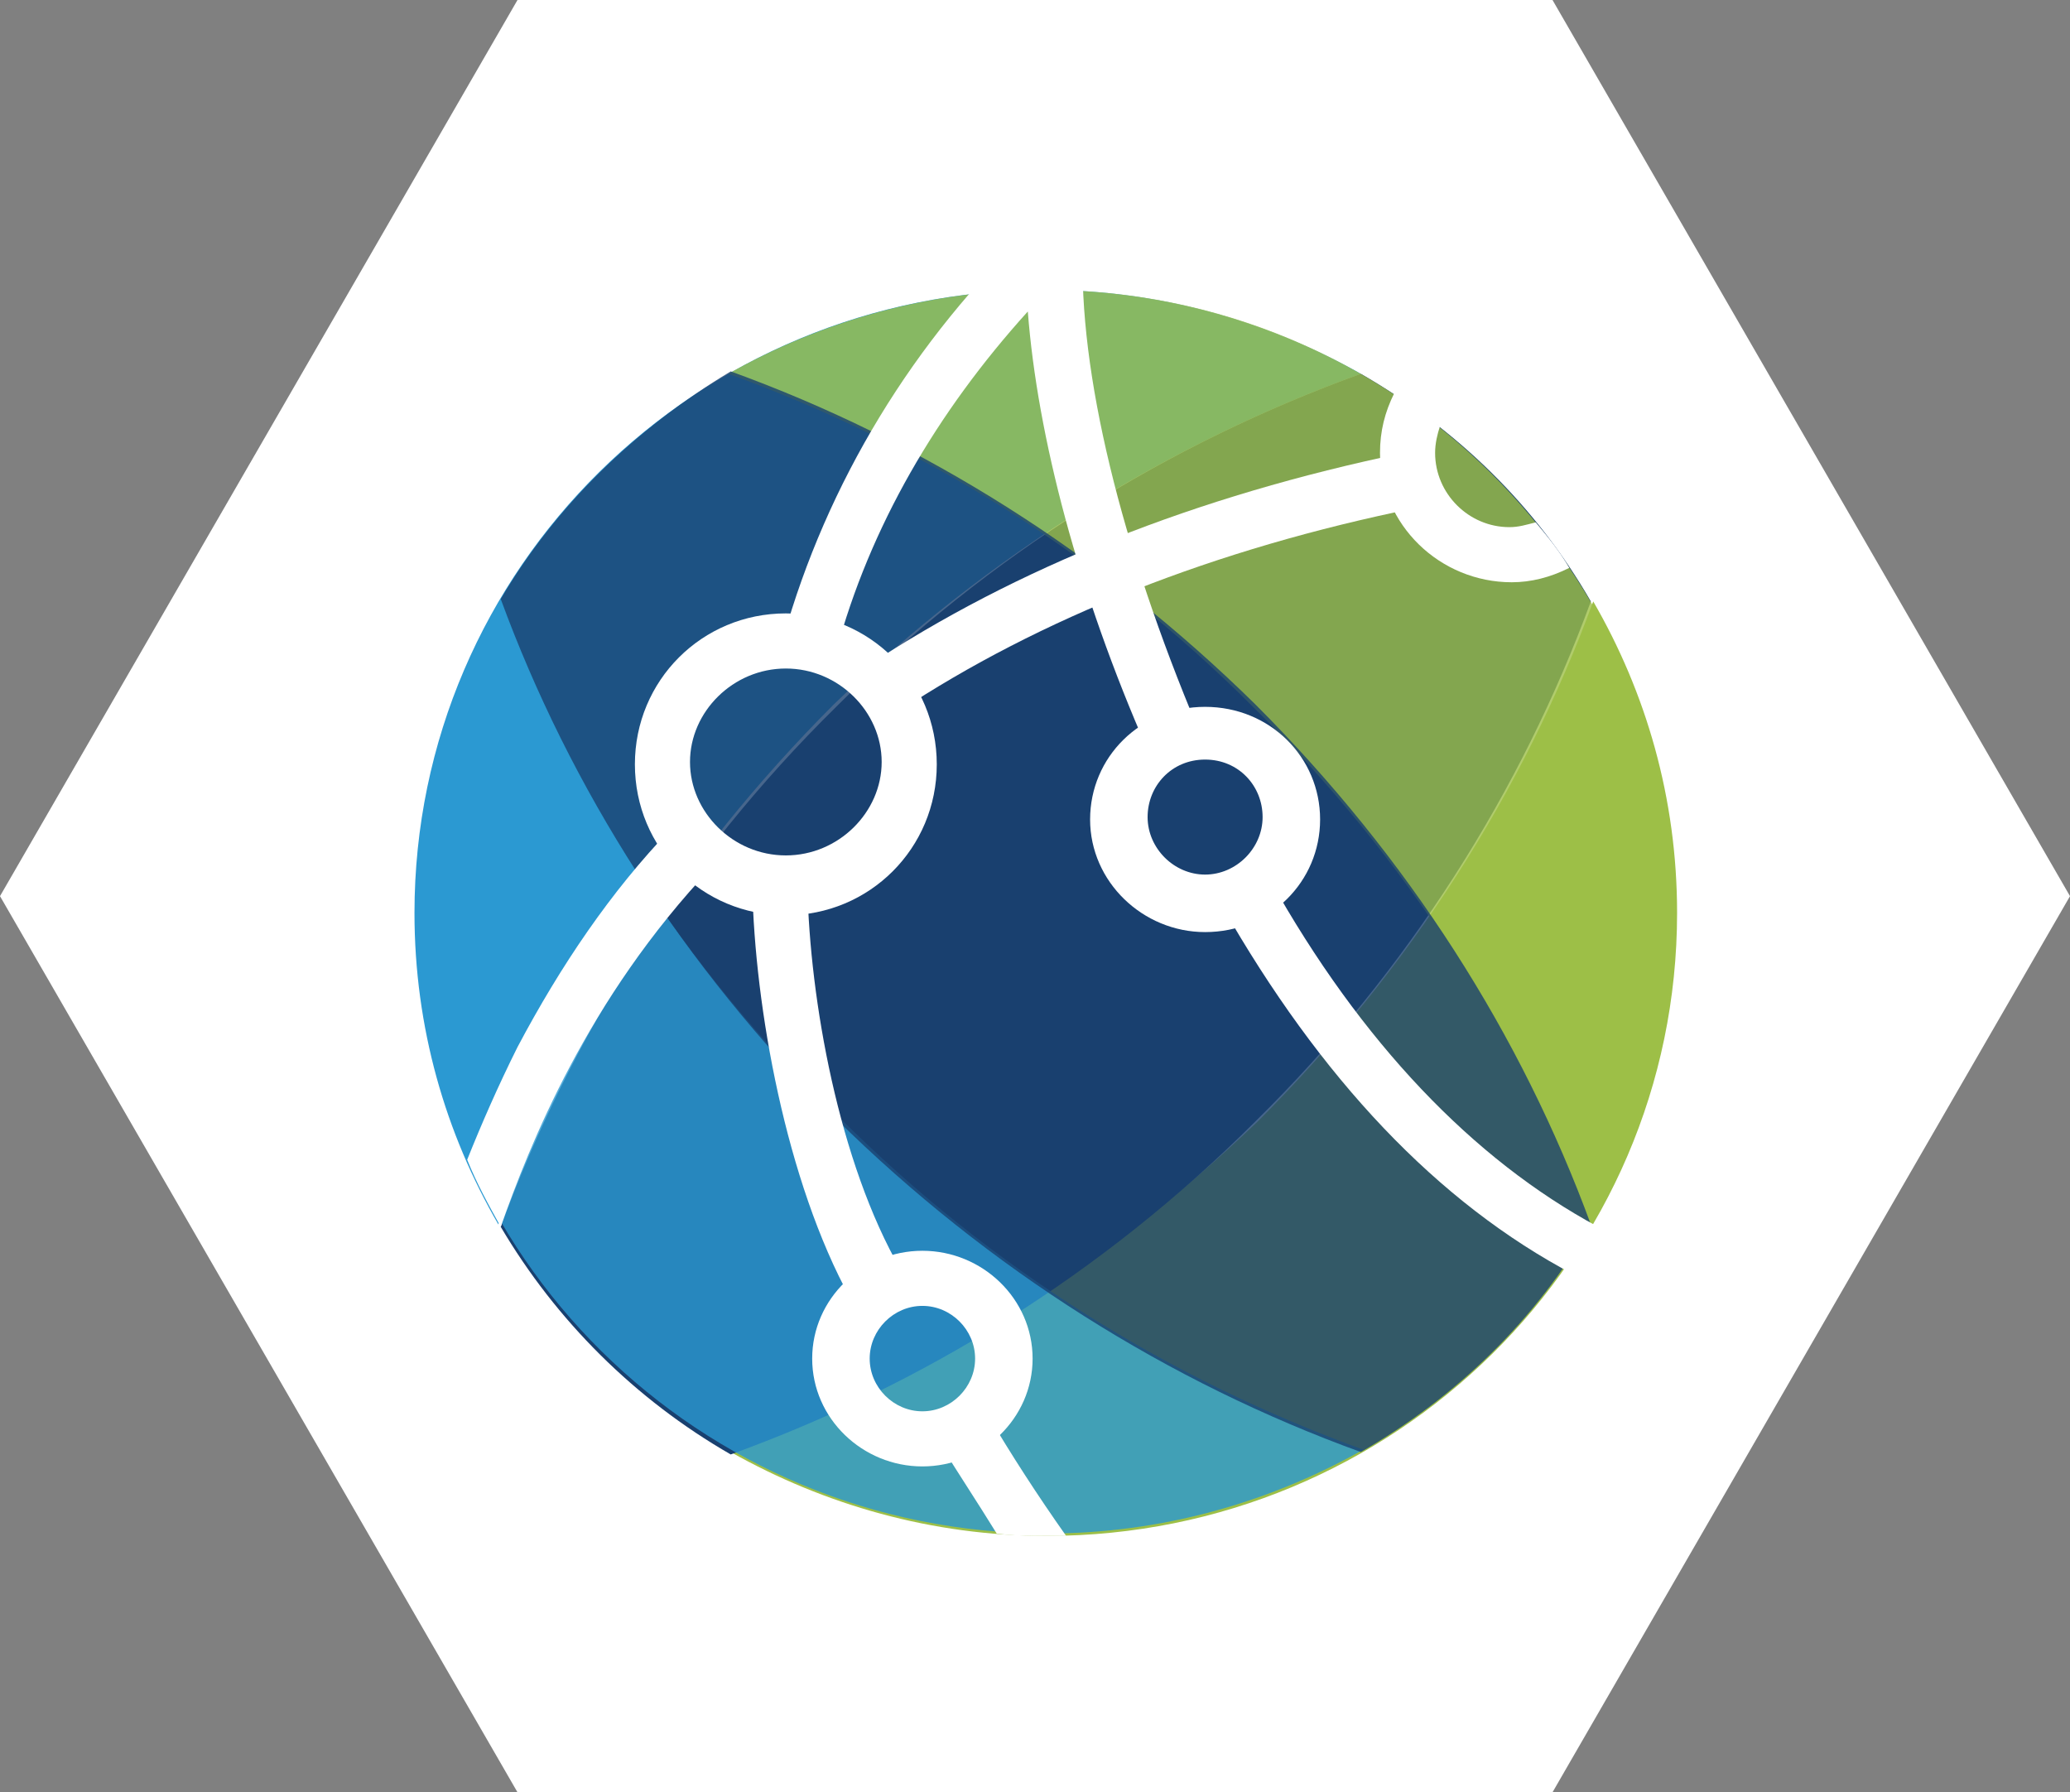 <?xml version="1.0" encoding="utf-8"?>
<!-- Generator: Adobe Illustrator 26.3.1, SVG Export Plug-In . SVG Version: 6.00 Build 0)  -->
<svg version="1.1" id="Layer_1" xmlns="http://www.w3.org/2000/svg" xmlns:xlink="http://www.w3.org/1999/xlink" x="0px" y="0px"
	 viewBox="0 0 86.4 74.8" style="enable-background:new 0 0 86.4 74.8;" xml:space="preserve">
<rect x="0" y="0" width="86.4" height="74.8" fill="#808080" stroke="none"/>
<style type="text/css">
	.st0{fill:#FFFFFF;}
	.st1{fill:#9DBF47;}
	.st2{fill:#2B99D2;}
	.st3{fill:#19406F;}
	.st4{opacity:0.8;fill:#9DBF47;}
	.st5{opacity:0.8;fill:#2B99D2;}
	.st6{opacity:0.8;fill:#19406F;}
</style>
<path class="st0" d="M64.8,0H21.6L0,37.4l21.6,37.4h43.2l21.6-37.4L64.8,0z"/>
<path class="st1" d="M30.5,60.6c3.9,2.2,8.4,3.5,13.2,3.5c14.5,0,26.3-11.6,26.3-26c0-4.8-1.3-9.2-3.5-13c-2.9,7.9-7.6,15.3-14,21.7
	C45.9,53.1,38.4,57.7,30.5,60.6z"/>
<path class="st2" d="M56.8,15.6c-3.9-2.2-8.4-3.5-13.2-3.5c-14.5,0-26.3,11.6-26.3,26c0,4.8,1.3,9.2,3.5,13
	c2.9-7.9,7.6-15.3,14-21.7C41.3,23.1,48.8,18.5,56.8,15.6z"/>
<path class="st3" d="M56.8,15.6c-8,2.9-15.5,7.5-21.9,13.9c-6.4,6.3-11.1,13.8-14,21.7c2.3,3.9,5.6,7.2,9.6,9.5
	c8-2.9,15.5-7.5,21.9-13.9c6.4-6.3,11.1-13.8,14-21.7C64.1,21.1,60.8,17.9,56.8,15.6z"/>
<path class="st4" d="M66.4,51.1c2.2-3.8,3.5-8.3,3.5-13c0-14.4-11.8-26-26.3-26c-4.8,0-9.3,1.3-13.2,3.5c8,2.9,15.5,7.5,21.9,13.9
	C58.7,35.8,63.4,43.2,66.4,51.1z"/>
<path class="st5" d="M20.9,25c-2.2,3.8-3.5,8.3-3.5,13c0,14.4,11.8,26,26.3,26c4.8,0,9.3-1.3,13.2-3.5c-8-2.9-15.5-7.5-21.9-13.9
	C28.5,40.4,23.8,32.9,20.9,25z"/>
<path class="st6" d="M20.9,25c2.9,7.9,7.6,15.3,14,21.7c6.4,6.3,13.9,11,21.9,13.9c4-2.3,7.3-5.5,9.6-9.5c-2.9-7.9-7.6-15.3-14-21.7
	c-6.4-6.3-13.9-11-21.9-13.9C26.5,17.9,23.2,21.1,20.9,25z"/>
<path class="st0" d="M44.5,64.1c-1.2-1.7-2.3-3.4-3.3-5.1l-2,1.2c0.8,1.3,1.6,2.5,2.4,3.8c0.7,0.1,1.4,0.1,2,0.1
	C43.9,64.1,44.2,64.1,44.5,64.1z"/>
<path class="st0" d="M35.5,54.2C32.8,49.3,31.5,42,31.4,37l2.3,0c0.1,4.7,1.3,11.5,3.9,16L35.5,54.2z"/>
<path class="st0" d="M47.9,31.3c-2.9-6.6-4.6-13.1-5-18.3c-3.8,4.2-6.6,9-8,14.2l-2.2-0.6c1.8-6.4,5.4-12.4,10.5-17.2l2.1-2
	l-0.1,2.9C45,15.5,46.8,22.8,50,30.4L47.9,31.3z"/>
<path class="st0" d="M65.7,53.2C60,50.2,55.1,45,51,37.8l2-1.1c3.8,6.8,8.5,11.7,13.7,14.5L65.7,53.2z"/>
<path class="st0" d="M37.5,29.7l-1.3-1.9c6.2-4.1,13.7-7.1,22.4-8.9l0.5,2.3C50.7,22.9,43.4,25.8,37.5,29.7z"/>
<path class="st0" d="M19.5,48.4c0.4,1,0.9,1.9,1.4,2.8c1.2-3.4,3.6-9.5,8.8-15L28,34.6c-2.5,2.6-4.6,5.7-6.4,9.1
	C20.8,45.3,20.1,46.9,19.5,48.4z"/>
<path class="st0" d="M32.8,38.2c-3.5,0-6.3-2.8-6.3-6.3s2.8-6.3,6.3-6.3s6.3,2.8,6.3,6.3S36.3,38.2,32.8,38.2z M32.8,27.9
	c-2.2,0-4,1.8-4,3.9s1.8,3.9,4,3.9c2.2,0,4-1.8,4-3.9S35,27.9,32.8,27.9z"/>
<path class="st0" d="M65.5,23.7c-0.4-0.7-0.9-1.3-1.4-1.9c-0.4,0.1-0.7,0.2-1.1,0.2c-1.7,0-3.1-1.4-3.1-3.1c0-0.4,0.1-0.8,0.2-1.1
	c-0.6-0.5-1.3-1-1.9-1.4c-0.4,0.8-0.6,1.6-0.6,2.5c0,3,2.5,5.4,5.5,5.4C63.9,24.3,64.7,24.1,65.5,23.7z"/>
<path class="st0" d="M50.3,38.9c-2.6,0-4.8-2.1-4.8-4.7s2.1-4.7,4.8-4.7s4.8,2.1,4.8,4.7S53,38.9,50.3,38.9z M50.3,31.7
	c-1.4,0-2.4,1.1-2.4,2.4s1.1,2.4,2.4,2.4s2.4-1.1,2.4-2.4S51.7,31.7,50.3,31.7z"/>
<path class="st0" d="M38.5,61.2c-2.5,0-4.6-2-4.6-4.5s2.1-4.5,4.6-4.5s4.6,2,4.6,4.5S41,61.2,38.5,61.2z M38.5,54.5
	c-1.2,0-2.2,1-2.2,2.2s1,2.2,2.2,2.2c1.2,0,2.2-1,2.2-2.2S39.7,54.5,38.5,54.5z"/>
</svg>
